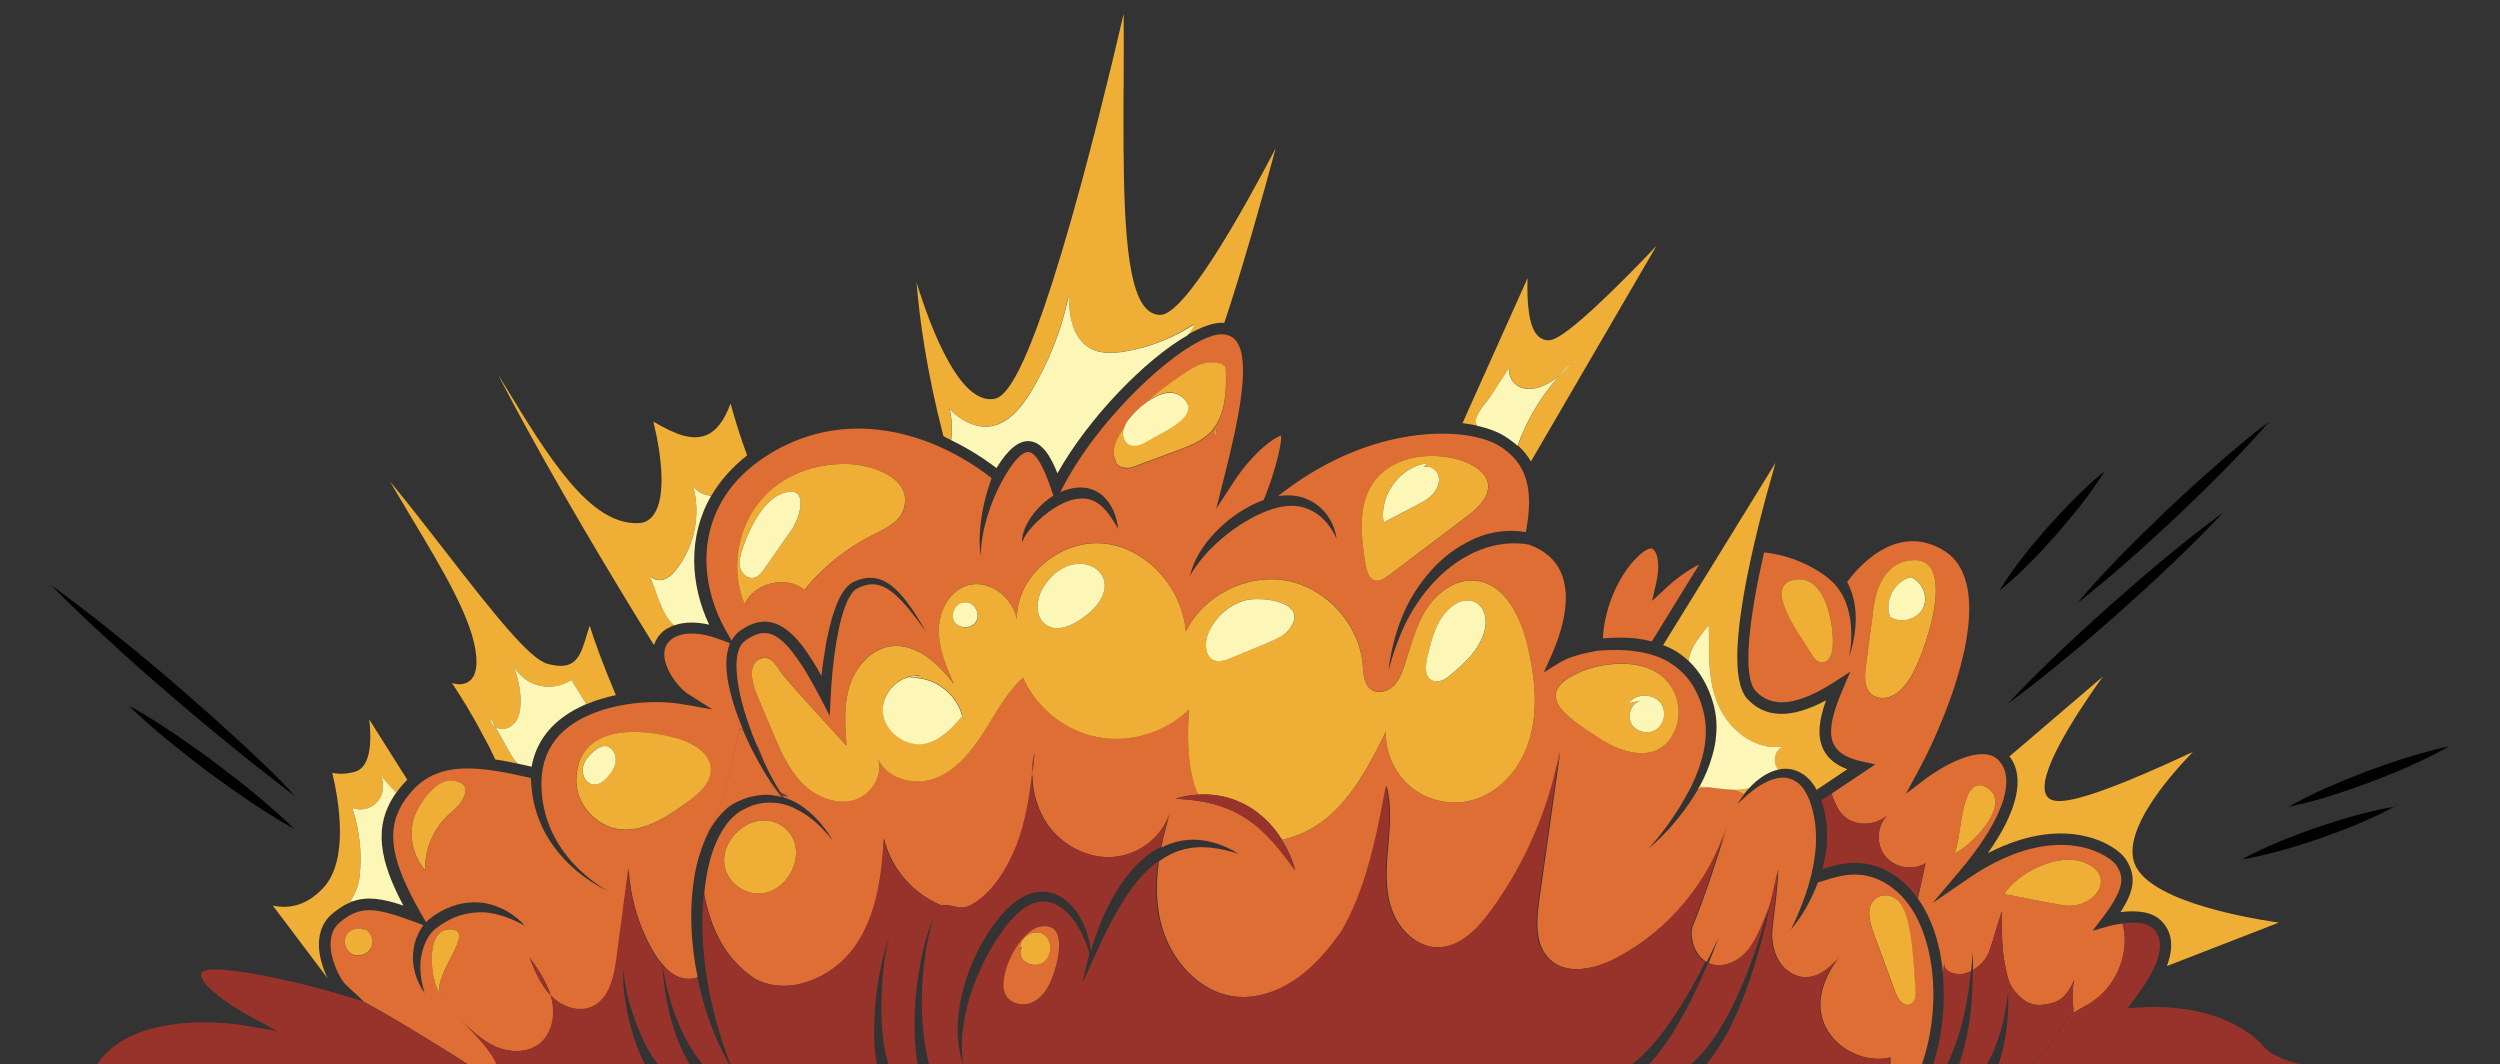 <svg xmlns="http://www.w3.org/2000/svg" xmlns:xlink="http://www.w3.org/1999/xlink" id="Layer_1" x="0px" y="0px" viewBox="0 0 1480 630" style="enable-background:new 0 0 1480 630;" xml:space="preserve"><rect x="0" y="0" width="1480" height="630" fill="#333333" stroke="none"/><g>	<g>		<path style="fill:#DF6E34;" d="M459.3,471.1c1.2,0.2,2.4,0.5,3.5,0.8c-0.2-0.2-0.4-0.5-0.5-0.7   C461.3,471.1,460.3,471.1,459.3,471.1z"></path>		<path style="fill:#DF6E34;" d="M460,468.2c-1.4-1.9-2.8-3.8-4.1-5.8c0.6,1.8,1.2,3.4,1.7,4.5C458.4,467.3,459.2,467.7,460,468.2z"></path>		<path style="fill:#DF6E34;" d="M403.2,578.8c3.1,1,6.6,0.8,9.8-0.2c-3.9-19.1-5.1-38.9-2.1-58.5c0.7-4.9,1.9-9.8,3.4-14.6   c1.5-4.8,3.3-9.5,5.8-14c0.2-0.3,0.4-0.7,0.6-1c-1,1.3-1.9,2.6-2.7,4c12.6-20.8,14.1-40.7,20-63.2c0.6,0,1.2,0.2,1.8,0.4   c-2.2-5.3-4.2-10.6-5.9-16.2c-2.1-7.2-3.9-14.7-3.9-22.6c0-3.9,0.5-8,2.2-12.1c0,0,0,0,0,0l-6.7-2.5c-16.7-6.2-27.5-2.7-30.9,3.5   c-5.3,9.7,6.3,24.9,12.7,29l14.5,9.2l-17-3c-10-1.8-22.4-1.9-34.5,0.1c-12.3,2-24.3,6.2-33.3,12.9c-8.5,6.4-13.7,14.6-15.6,24.5   c-0.2,1.2-0.4,2.4-0.6,3.7c-0.6,6.8-0.2,13.7,1.3,20.4c1.5,6.8,4,13.3,7.6,19.4c7.1,12.2,17.7,22.3,30.2,29.5   c-12.9-6.2-24.6-15.6-33-27.7c-4.2-6-7.5-12.8-9.6-19.9c-1.9-6.2-2.8-12.7-3-19.3c-1.5-0.4-3-0.7-4.4-1c-6.1-1.4-11.7-2.5-17-3.3   c-10.5-1.6-19.5-1.9-27.2-0.4c-9,1.8-16.4,5.9-22.7,13.4c-13.7,16.2-13.8,32.8,0.5,60.9c1.7,3.3,3.5,6.7,5.6,10.4l3.1,5.3   c0.9-0.9,1.9-1.7,2.8-2.4c1.8-1.5,3.8-2.7,5.8-3.9c4.1-2.2,8.5-4,13.1-4.8c4.6-0.8,9.4-0.9,13.9,0c9.1,1.8,17.2,6.7,23,13.3   c-7.6-4.3-15.7-7.3-23.7-8c-8-0.4-16,1.4-23,5.5c-3.4,1.9-7,4.4-9.1,7.1c-2.4,2.9-3.9,6.6-5,10.5c-2.1,7.8-1.2,16.3,1.4,24.7   c-5.1-7.1-8-16.4-6.6-25.7c0.6-4.7,2.3-9.2,5-13.3c0.2-0.2,0.3-0.5,0.5-0.7c0.1-0.2,0.2-0.3,0.4-0.5l-5.7-2.1   c-23-8.6-32.1-9.7-44.1,0.7c-3.3,2.9-5.1,6.9-5.2,12.1c-0.2,9.7,5.3,20.5,8.6,24.1c0.2,0.2,0.3,0.3,0.5,0.5l10.4,9.7l-0.8-0.2   c18.6,10,36.9,21.4,55.8,33.2c2.2,1.4,4.4,2.8,6.6,4.3h17.2c-0.2-0.6-0.4-1.3-0.7-1.9c-4.5-8.6-15.2-19-22-25.9   c6.6,6.6,13.4,13.4,21.9,17.3c8.5,3.8,19.3,4.1,26.6-1.8c7.3-6,9.2-16.8,7-26c-0.2-0.9-0.5-1.8-0.8-2.6   c-5.9-6.2-9.2-14.4-12.4-22.3c4.9,7,9.8,14.2,12.4,22.3c0.2,0.2,0.3,0.4,0.5,0.6c6.2,6.3,16,9.9,24.1,6.3   c10.3-4.5,13.1-17.6,14.6-28.7c2.3-17.6,4.7-35.2,7-52.9c0.9,16.3,5.5,32.5,13.4,46.8c1.9,3.5,4.1,6.9,6.8,9.9c0-0.1,0-0.2,0-0.3   c0,0.1,0,0.2,0.1,0.3C395.2,574.6,398.8,577.4,403.2,578.8z M267.5,480.7c-10.2,8.2-16.2,21.4-15.8,34.5c-7.1-8.1-9.8-20-6.8-30.3   c2.2-7.7,12.7-23.3,22.2-22.7C281.9,463.1,274.1,475.4,267.5,480.7z M220.3,559.5c-1.1,4.1-5.6,7-9.8,6.1c-1-0.2-2-0.6-2.9-1.2   c-3.5-2.3-4.6-7.6-2.3-11.1s7.6-4.6,11.1-2.3l-1.7-1.6C218.7,550.6,221.3,555.4,220.3,559.5z M262.2,590.7   c-7.9-7.3-11.8-44.3,6.6-40.2C280.8,553.2,252.2,581.6,262.2,590.7z M366,490.9c-14-2-25.3-15.6-24.9-29.7   c1.1-32.8,38.3-30.3,60.3-23.8c8.9,2.6,18.7,8.2,19.3,17.5c0.6,8.7-7.3,15.4-14.4,20.5C394.3,484,380.6,493,366,490.9z"></path>		<path style="fill:#DF6E34;" d="M393.8,373c0.5-0.3,0.9-0.7,1.4-1C394.6,372.1,394.2,372.5,393.8,373z"></path>		<path style="fill:#97332B;" d="M214.2,592.5l-10.4-3.1l-2.4-0.7c-36-10.6-77.4-18.3-81.8-13.1c-0.5,0.6-0.7,1.2-0.5,2.1   c1.3,6.7,17.3,17.6,27,22.9l18.2,9.9l-20.4-3.6c-0.7-0.1-63.8-10.7-86.2,23h130.9h88c-2.2-1.5-4.4-2.9-6.6-4.3   C251.1,614,232.8,602.6,214.2,592.5z"></path>		<path style="fill:#DF6E34;" d="M1177.7,563c3.5-10.1,4.2-14.3,7.5-23.6c-0.3,11.1,0,22.9,1.6,31c1.9,9.6,2.5,13.3,8.4,19.1   c5.6,5.5,10.3,6.3,18.1,4.7c7.7-1.6,11.1-6.3,14.7-14.2c-1.5,5.6-1,12.6-0.4,19.7c3.9-2.9,8.4-4.5,12.9-8   c13.3-10.1,20.6-28.7,16-45c-3.2,0.4-6.1,1-7.9,1.5l-9.8,2.8l6.2-8.1c13.7-18.1,11.9-24.1,8.2-30.2c-1.9-3.1-9.3-8.8-21.1-11.3   c-13.9-2.9-36.9-2-67.2,18.9l-20.8,14.3l16.3-19.3c25.7-30.5,33.9-55.2,22-65.9c-10.1-9.1-33.5,5-41.7,11.1l-12.4,9.4l7.4-13.7   c19.6-36.3,47.9-110.2,15-130.3c-28.5-17.4-51.9,11.3-57.2,18.7c1.6,2.9,2.8,6,3.6,9.2c1,4,1.5,7.9,1.5,11.9   c0,7.9-1.4,15.6-3.9,22.9c1.5-7.5,1.7-15.2,0.5-22.6c-0.6-3.7-1.6-7.2-3-10.6c-1.3-3.3-3.3-6.2-5.4-8.8   c-5.6-6.7-21.9-17.4-42.5-19.6c-8.7,38.3-13.1,73.1-5,82c9.6,10.5,24.9,8.8,46.7-5.3l9.4-6.1l-4.4,10.3c-5,11.7-9.6,24.8-5.3,33   c2.5,4.8,7.9,8,16.7,9.9l7.8,1.7l-25.7,17.2c0.1,0.6,0.2,1.5,0.6,2.5c2.2,5.2,3.9,9.7,9.1,12.8c7.1,4.2,16.7,3.2,22.9-2.2   c-6.1,6.3-6.5,17.3-1,24.1c5.5,6.8,16.3,8.7,23.8,4.2c-1.5,7-3,13.9-4.5,20.9c8.6,12,13.4,27.9,14.9,44.7c0.2-2.1,0.5-4.3,0.7-6.4   c-0.4,5.8,8.1,7.3,12.4,6c1.2-0.4,2.4-0.9,3.5-1.5c0.4-3.8,0.7-7.7,0.9-11.5c0.2,3.6,0.2,7.3,0.2,11   C1172.4,571.7,1176.1,567.7,1177.7,563z M1233.9,510.6c20.6,8.2,5.3,28.8-13.3,25.2c-11.4-2.2-22.7-4.4-34.1-6.5   C1194.6,516.5,1218.5,504.5,1233.9,510.6z M1176.4,466.4c15.7,9.5-10.8,35.8-20.2,39.2C1161.8,503.6,1159,455.9,1176.4,466.4z    M1084.9,383.7c-0.4,3.6-1.8,7.8-5.3,8.4c-3.6,0.6-6.3-3-8.1-6.2c-4.8-8.6-28.3-38.9-9.5-42.7   C1081.3,339.3,1086.1,371.8,1084.9,383.7z M1120.2,412c-3.8,1.8-8.8,1.9-12.1-0.8c-4.6-3.8-4.3-10.8-3.5-16.7   c1.3-9.6,2.5-19.3,3.8-28.9c0.9-6.7,1.8-13.5,4.5-19.6c2.8-6.1,7.7-11.6,14.3-13.4c35.9-9.6,11,59.5,2.3,71   C1127,406.9,1124,410.1,1120.2,412z"></path>		<path style="fill:#DF6E34;" d="M968.3,377.9c3.2,0.4,6.4,1,9.6,1.8l28.1-45.6c-6.9,3.5-13.5,8.2-19.8,14.1l-8.1,7.5l2.4-10.8   c2.3-10.1,0.9-16.4-1.1-19c-0.4-0.5-1.1-1.2-1.9-1.2c0,0,0,0-0.1,0c-1.4,0-4.3,1.3-8.1,5.1c-9.6,9.3-19.3,27.6-20.4,48.1   C955.4,377.4,961.8,377.3,968.3,377.9z"></path>		<path style="fill:#DF6E34;" d="M1080.6,521.1c-1.7,0.5-3.1,1-4.4,1.3c-3.8,10.2-9.1,19.7-16,27.9c5.3-10.6,9.4-21.5,12.2-32.7   c1.3-5.6,2.2-11.2,2.6-16.9c0.2-5.6,0.1-11.3-1-16.7c-1-5.4-2.6-10.9-5.3-15.4c-2.6-4.6-6.8-7.6-11.7-8.2   c-5-0.4-10.4,1.7-15.2,4.7c-2.7,1.7-5.3,3.7-7.7,5.8c-1.9,1.7-3.8,3.5-5.6,5.3c1.2-2.1,2.6-4.2,4.2-6.1c-1.9-1-4-1.9-6.1-2.5   c-4.8-0.1-9.5-1-14.3-1.5c-2.4,0.2-4.7,0.5-7,1.1c-0.2,0.3-0.4,0.7-0.6,1c-7.7,13-17.5,24.6-28.8,34.3c5-5.6,9.6-11.4,13.7-17.5   c3.6-5.1,6.8-10.4,9.7-15.8c0.5-1,1.1-2,1.6-3.1c0.1-0.1,0.1-0.3,0.2-0.4c-0.3,0-0.5,0-0.8,0.1c0.3,0,0.6-0.2,1-0.4   c6.2-12.8,10.2-27,7.9-40.5c-1.1-6.7-3.7-13.6-7.3-19.4c-3.6-5.8-8.7-10.5-14.6-13.9c-5.9-3.4-12.7-5.2-19.7-6.1   c-7-1-14.2-0.8-21.4-0.3c-0.7,0.1-11.3,1.7-19.1,5.1c-1.3,0.6-2.5,1.2-3.5,1.8L914,398l2.9-6.5l1.6-3.6c6.2-14.1,12.2-34,5.6-49   c-3.3-7.6-9.7-13.2-19-16.5c-9.5-1.7-19.6-0.5-28.8,3.1c-1,0.4-2.1,0.9-3.1,1.3c-8.1,3.7-15.5,9-22,15.4   c-7.3,7.2-13.3,15.7-18.2,25c-4.7,9.3-8.2,19.3-11,29.5c1.3-10.5,3.8-21,7.8-31c4-10,9.8-19.4,17.1-27.6   c5.2-5.9,11.2-11,18.1-15.1c2.7-1.6,5.6-3.1,8.5-4.4c9.2-3.9,19.7-5.4,29.8-3.6c5-26.2,0.3-41.2-16-51.2   c-17.6-10.7-69.7-13.6-121.7,23.2c-3,2.1-6.1,4.4-9.1,6.8c0.5-0.1,1-0.2,1.6-0.3c5.2-0.6,10.7-0.2,15.6,2   c10,4,16.4,13.8,17.5,23.4c-3.8-8.9-10.8-16-19.3-18.4c-8.4-2.5-17.4-0.2-25.7,3.6c-4.2,1.8-8.2,4.2-12.1,6.7   c-3.9,2.5-7.7,5.3-11.2,8.4c-7.1,6.1-13.5,13.1-18.4,21.6c2.2-9.6,7.9-18.3,14.7-25.4c6.8-7.2,15-13.2,24.2-17.5   c1.5-0.7,3.1-1.3,4.7-1.9l2.1-5.3c0,0,0-0.1,0-0.1c4.8-12.4,8.7-28.1,8.2-32.7c-4.1,1-16.3,9.8-27.6,26.7L720,301.2l4.8-19   c8.6-34.1,15.5-67.4,7.6-79.5c-1.7-2.7-4.2-4.2-7.5-4.7c-18-2.9-71.8,44.5-95.5,90.1c-0.3,0.6-0.7,1.2-1,1.9l-0.7,1.4   c1-0.5,2.1-0.9,3.2-1.3c0.1,0,0.2-0.1,0.3-0.1c0.5-0.2,1.1-0.3,1.7-0.5c3.1-0.8,6.4-1.2,9.8-0.7c3.9,0.6,7.7,2.3,10.5,5   c5.6,5.3,7.9,12.4,8.7,19.2c-3.4-6-7.1-11.7-12-15.1c-4.9-3.4-10.8-3.4-16.5-1.6c-5.7,1.9-11.2,5.4-16.1,9.5   c-2.4,2.1-4.8,4.3-6.9,6.8c-2.2,2.5-4.1,5.1-5.2,8.4c-0.4-3.5,0.9-7,2.4-10.2c1.6-3.2,3.6-6.1,6-8.8c2.9-3.3,6.2-6.2,10-8.6   l-1.4-4.1c-0.7-1.9-1.8-5.3-3.3-8.8c-2.6-6-6.1-12.5-9.9-12.9c-2.2-0.2-6.5,1.4-13.8,13.7c-0.4,0.7-0.9,1.5-1.3,2.3l0,0   c-3.9,6.8-7,14.2-9.3,21.8c-1.2,3.9-2.2,7.8-2.9,11.8c-0.6,4-1.3,8.1-0.8,12.1c-1.1-4-1-8.2-0.9-12.3c0.2-4.1,0.6-8.3,1.3-12.4   c1.1-6.6,2.8-13.1,5-19.5c0.2-0.7,0.5-1.4,0.7-2.1c-34.1-26.6-86.5-43.6-133.9-12.7c-41.4,27-41.5,71.2-23.3,103.1l0.2,0.4   l3.1,5.4c0.7-1.2,1.5-2.4,2.5-3.5c0.1-0.1,0.1-0.2,0.2-0.2c0.1-0.1,0.2-0.2,0.2-0.3c1.8-1.7,3.3-2.6,5.1-3.7   c3.5-2.1,7.8-3.6,12.3-3.5c4.6,0.2,8.7,2.2,12,4.6c6.6,5,11,11.4,15.1,17.7c2.1,3.2,4,6.5,5.8,9.9c0.7-6.7,1.7-13.4,2.9-20.1   c1-5.2,2.2-10.3,3.7-15.4c1.6-5.1,3.4-10.2,6.6-14.9c1.6-2.3,3.9-4.6,6.7-5.7c2.5-1.1,5.3-1.9,8.2-2c2.9-0.1,5.8,0.4,8.4,1.6   c2.6,1.2,4.8,2.8,6.8,4.6c4,3.6,7.2,7.8,10.2,12.1c3,4.3,5.6,8.8,8.2,13.3c-3-4.2-6.1-8.4-9.4-12.4c-3.3-4-6.7-7.9-10.7-10.9   c-3.9-3.1-8.6-5-13.2-4.4c-2.3,0.3-4.6,1-6.7,2.1c-2,0.9-3.4,2.5-4.6,4.5c-2.5,4-4.1,8.9-5.4,13.7c-1.3,4.9-2.2,9.9-3.1,15   c-1.6,10.1-2.6,20.4-3.1,30.6l-0.6,11.9l-5.5-10.6c-3.4-6.5-6.9-12.9-10.8-19c-4-6-8.2-12-13.4-16c-2.6-2-5.4-3.3-8.3-3.4   c-2.9-0.2-5.9,0.8-8.8,2.4c-1.4,0.8-3.1,1.9-4,2.7c-1,0.9-1.9,2.1-2.5,3.5c-1.3,2.8-1.8,6.2-1.9,9.6c-0.1,6.9,1.1,14.2,2.8,21.2   c1.8,7,4.1,14,6.7,20.9c0.7,1.7,1.4,3.4,2.1,5.1c1.8,3.4,3.4,7.3,4.9,11.2c2.8,6,5.9,11.9,9.4,17.5c1.6,0.9,3.2,1.7,4.8,2.6   c-1.2-0.2-2.3-0.3-3.5-0.4c0.2,0.3,0.4,0.6,0.6,0.9c3.3,1,6.5,2.4,9.3,4.2c4.2,2.7,8,5.9,11.3,9.6c3.3,3.6,6.2,7.6,8.6,11.8   c-6-7.6-13.1-14.4-21.5-18.5c-8.3-4.5-17.9-5.1-26.3-2.2c-2,1-4.2,1.8-6.1,2.9c-1.9,1.1-3.6,2.4-5.2,3.9c-3.2,3-5.8,6.8-7.9,10.8   c-4.3,8.1-6.7,17.3-8.1,26.6c-0.4,2.7-0.8,5.4-1,8.2c4.1,20.5,11.9,38,30.2,50.2c19.9,10.5,45.9-0.5,58.9-18.8   c13.1-18.3,16.2-41.8,17.4-64.3c4,17.6,17.2,32.8,33.9,39.5c1.2-0.1,2.4-0.1,3.6,0c6,0.6,8.7,3,14.6-0.4   c12.6-7.2,21.6-22.3,26.6-35.4c5.2-13.4,7.5-27.7,9.1-42c0-4.2,0.4-8.4,1.3-12.4c-0.4,4.1-0.8,8.3-1.3,12.4   c0,10.9,3.1,21.7,9.4,30.5c8.8,12.2,23.8,19.9,38.8,18.7c15-1.2,29-11.8,33.3-26.2c-2,6.8-3.9,13.7-5.2,20.7   c3.6-1.9,7.5-3.3,11.5-4c12.3-2.3,24.5,1.5,34.3,7.7c-11-3.6-22.6-5.4-33.1-2.5c-5.1,1.4-9.8,3.8-14.1,6.9   c-1.7,12.2-1.8,24.5,1.2,36.5c5.3,21.5,22.5,41.3,44.5,43.6c15.1,1.6,30.2-5.1,41.8-15c8.1-6.9,14.8-15.2,21-23.8   c3.1-5.4,5.8-11,8.2-16.7c9.2-22.1,13.6-45.8,18.1-69.3c3.2,11.9,1.9,24.5,0.9,36.8c-1.1,12.3-1.9,25.1,2.3,36.7   c4.2,11.6,14.5,21.9,26.9,22.1c13.4,0.2,24-10.8,31.9-21.6c20.5-28,34.6-60.7,40.9-94.8c-4.2,29.4-8.3,58.9-12.5,88.3   c-1.7,12.3-2.8,26.6,6.2,35.2c10.2,9.7,27,5.8,39.5-0.7c31.4-16.3,55.8-45.7,66-79.7c-6.4,20.8-13.1,41.7-21.3,62   c-0.2,1.3-0.3,2.7-0.2,4c0.4,6.4,3.4,12.9,8.9,16c2.4-4.8,4.8-9.6,7-14.5c-1.8,5.1-3.8,10.1-5.9,15.1c7.3,3.3,16.2,0,21.8-5.8   c5.7-5.9,8.7-13.8,11.9-21.3c3.2-7.5,5.3-17.1,7.6-28.2c-0.4,10.5-1.8,20.7-2.8,29.3c-0.2,2.1-0.5,4.2-0.7,6.1   c-0.9,9.6,2.3,20.2,10.4,25.4c9.7,6.3,20.5,1.9,29.1-9c-9.9,13.1-14.8,28-7.9,41.5c6.9,13.5,23.5,21.3,38.3,17.9c0,1.3,0,2.6,0,4   h18.6c12.5-36.4,7.3-79.8-12.4-99.9C1107.7,512.5,1090.7,517.9,1080.6,521.1z M535.1,301.2c-2.4,7.9-11,11.8-18.4,15.5   c-15.5,7.8-29.3,18.9-40.3,32.4c-11-8.7-29.7-4.2-35.5,8.6c-8.4-20.3-4.5-45.1,9.8-61.8c12.7-14.8,32.1-21.7,51.4-21.2   C515.4,275,540.7,282.7,535.1,301.2z M441.3,527.4c-3.5-1.5-6.6-3.9-8.9-7c-13.3-18.3,12.1-43.6,30.3-31.6   C482.9,502.2,464,536.8,441.3,527.4z M814.3,284.1c7.1-9,18.8-13.5,30.2-14.1c24.6-1.4,53,13.7,25,34.9   c-15.8,11.9-31.5,23.9-47.3,35.8c-2.4,1.8-5.4,3.8-8.3,2.9c-3.5-1-4.7-5.3-5.3-8.9C805.7,317.4,803.4,297.8,814.3,284.1z    M660.3,272.5c-0.3-0.7-0.6-1.4-0.8-2.5c-1-4.8,2.2-11.1,5.9-16.6c0.7-2.2,2.1-4.2,3.5-6c2.2-2.7,5.7-6.2,9.8-9.2   c6.3-5.8,13.4-10.7,20.4-15.6c4-2.8,8-5.6,12.7-7c3.5-1.1,7.5-1.3,10.9,0c0.3-0.1,0.6-0.2,1-0.3c0,0.2,0,0.5-0.1,0.7   c0.7,0.3,1.5,0.7,2.1,1.2c0.4,12,0.4,25.3-6,35c0,0.1,0,0.1,0,0.2c0.6,2.5,0.4,5.1-0.8,7.4c0.3-2.5,0.5-5,0.8-7.4c0,0,0-0.1,0-0.1   c-0.9,1.4-2,2.8-3.2,4c-5.2,5.2-12.3,7.9-19.2,10.5c-8.1,3-16.2,6-24.3,9c-2.2,0.8-4.5,1.7-6.9,1.4   C662.3,276.7,660.6,275,660.3,272.5z M906,435.7c-4.7,17.5-17.6,33.7-35.1,38.2c-12.1,3.1-25.7,0.1-35.4-7.8   c-9.7-7.9-15.5-20.5-15-33c-9.3,18.7-19.1,37.9-35.1,51.2c-7.5,6.3-16.9,10.9-26.5,12.9c3.5,5.7,6.2,11.7,7.9,18.1   c-4.5-6.1-8.8-12-13.7-17.4c-4.9-5.3-10.1-10.1-16.1-13.8c-5.9-3.8-12.4-6.5-19.3-8.3c-6.9-1.8-14.2-2.5-21.7-3   c4.3-1.4,8.8-2.1,13.3-2.4c-1.4-3.4-2.6-6.8-3.5-10.4c-3-13-2.6-26.6-2.1-40c-14,13.7-34.8,20-54,16.3   c-19.2-3.7-36.3-17.3-44.1-35.2c-10,9.1-16.2,21.4-23.5,32.8c-7.3,11.4-16.4,22.5-29.1,27c-12.7,4.5-29.5-0.5-33.8-13.3   c4.9,10.3-3.4,23.4-14.4,26.2c-11.1,2.8-22.9-2.8-30.7-11.1c-7.8-8.3-12.4-19.1-16.8-29.6c-3.1-7.4-6.2-14.7-9.3-22.1   c-2.4-5.6-6.4-19.1,3.1-21.4c6.2-1.5,8.9,5.6,12.2,9.6c12.1,14.4,25.1,28.2,37.8,42.1c-0.9-11.8-1.7-23.8,1.8-35.1   c3.5-11.3,12.2-21.7,23.9-23.6c15.2-2.4,28.7,9.9,37.9,22.3c-4.5-10.3-9-21-8.9-32.2c0.2-11.2,6.4-23.2,17.1-26.3   c12.7-3.7,26.5,7.2,29.1,20.2c-0.5-25.7,25.9-47.5,51.5-44.9c25.6,2.6,46.3,26.4,48.5,52.1c10.5-21.5,36.2-34.5,59.8-30.1   c23.6,4.4,42.9,25.7,44.9,49.6c0.5,5.3,0.6,11.6,4.9,14.7c3.9,2.8,9.5,1.5,13-1.7c3.5-3.2,5.3-7.8,6.8-12.3   c3.8-11.3,6.6-23.2,12.9-33.3c6.4-10.1,17.5-18.3,29.4-17c17.3,1.8,26.4,21.2,30.4,38.1C908.4,399.5,910.7,418.1,906,435.7z    M946.9,437c-15.5-10.3-42.1-25.1-12.9-38.6c12.7-5.9,31.9-8.1,44.8-1.6c12.6,6.4,18.6,22.3,12.7,35.6   C982.5,452.6,961.3,446.6,946.9,437z M1130.4,594.7c-4,1.2-7-3.5-8.5-7.5c-3.5-9.4-6.9-18.9-10.4-28.3c-2.3-6.2-7.9-18.9-3-25.1   c4.3-5.5,11.5-4.6,15.6,0.1c8.2,9.3,8.5,39.4,9.7,51.2C1134.3,588.8,1133.9,593.6,1130.4,594.7z"></path>		<path style="fill:#EFAF36;" d="M1026.4,467.6c2.1,0.6,4.2,1.5,6.1,2.5c0.9-1.2,1.9-2.3,2.9-3.4c-2.1,0.5-4.2,0.8-6.3,0.9   C1028.2,467.7,1027.3,467.7,1026.4,467.6z"></path>		<path style="fill:#EFAF36;" d="M1006,465.6c-0.3,0.5-0.6,1.1-0.9,1.6c2.3-0.6,4.6-0.9,7-1.1C1010.1,465.8,1008.1,465.7,1006,465.6   z"></path>		<path style="fill:#EFAF36;" d="M1017.4,418c6.7,15,22.8,27.2,38.9,23.7c-5.6,1.5-7.5,9.8-3.6,13.9c1.4-0.3,2.9-0.5,4.4-0.5   c1.7,0.2,3.4,0.1,5.1,0.8c0.8,0.3,1.7,0.5,2.5,0.9l2.3,1.3c0.8,0.4,1.5,0.9,2.1,1.5l1.9,1.7c1.2,1.2,2.1,2.6,3.1,3.9   c0.5,0.8,0.9,1.6,1.3,2.4l18.2-12.2c-6.8-2.6-11.4-6.3-14-11.4c-4.3-8.3-2.4-18.7,1.4-29.4c-20.4,11-36.1,10.7-46.7-1   c-15.9-17.5,4.5-97.2,16.8-139.6l-66.5,107.9c2.2,0.8,4.3,1.8,6.3,2.9c3.2,1.8,6.1,4,8.8,6.5c0.4-7.6,7.5-15.7,11.9-21.3   C1012,386.3,1010.6,402.6,1017.4,418z"></path>		<path style="fill:#EFAF36;" d="M188.8,558.3c0.2-7.1,2.8-13,7.6-17.1c4.2-3.6,8.3-6.1,12.4-7.5c-0.4-0.1-0.9-0.3-1.3-0.4   c3.1-4.4,4.8-9,5.4-14.4c1.5-13.6,0-27.5-4.4-40.5c5.1,1.9,11.3,0.4,14.9-3.6c3.6-4.1,4.4-10.4,2-15.2c3,3.3,6.1,6.6,9.1,9.9   c1-1.4,2.1-2.9,3.3-4.3c1.1-1.3,2.2-2.4,3.3-3.6l-22.5-35.7c1.5,13,1,28.6-8.8,31.1c-5.6,1.4-9.9,1.3-13.1,0.5   c3.8,15.8,10.1,51.6-5.3,68.1c-10.6,11.5-21.7,12.3-29.9,10.5l32.5,43.1C191.1,573.4,188.6,565.7,188.8,558.3z"></path>		<path style="fill:#EFAF36;" d="M293.2,449.6c4.3,0.6,8.8,1.5,13.4,2.5c-1.5-1.3-2.9-3-4.3-5.6c-3-5.4-6-10.8-9-16.2   c-1.8-1.2-3.1-3.2-3-5.4c1,1.8,2,3.6,3,5.4c1.2,0.8,2.7,1.3,4.2,1.3c3.7-0.1,7-2.7,8.7-6c1.7-3.3,2.1-7.1,2-10.8   c-0.1-7-1.6-14-4.3-20.5c-0.8-1.4-1.5-2.8-2-4.3c0.7,1.4,1.4,2.9,2,4.3c2.9,5,7.6,9,13.1,10.9c7,2.4,15.1,1.5,21.3-2.5   c2.9,4.7,5.9,9.5,8.8,14.2c5.5-2.3,11.4-4.1,17.5-5.4c-3.5-8.3-6.9-16.8-9.9-24.8c-2.2-5.9-4.1-11.4-5.6-16.3   c-0.6,1.8-1.1,3.5-1.6,5.1c-4,13.2-6.6,22-23.3,17.5c-10.5-2.8-30.5-27.8-62.2-68.7c-10.6-13.7-21.5-27.7-31.1-39.2   c3.9,6.5,7.7,13,11.5,19.4c20.5,34.1,38.2,63.6,39.6,84.8c0.5,7.7-1.3,12.7-5.5,14.8c-2.7,1.3-5.8,1.2-8.9,0.3   c5.2,7.8,12,18.7,18.6,31.4C288.7,440.1,291,444.8,293.2,449.6z"></path>		<path style="fill:#EFAF36;" d="M873.8,250.2c-1.1-4.3,6.2-12.1,8.5-15.5c4-6.1,8-12.2,12-18.3c-2.5,5,1.4,11.4,6.7,13.1   c5.3,1.7,11.1-0.1,16-2.8c2.1-1.2,4.1-2.6,6-4.2c2.4-2.7,5-5.4,7.6-7.9c-2.2,3-4.8,5.6-7.6,7.9c-10.7,12-19,26.1-24.4,41.2   c3.2,2.9,5.8,6.1,7.7,9.5l74.3-127.6c-21.9,23-53,54.1-62.6,55.7c-2.8,0.5-5.4-0.4-7.5-2.4c-5.8-5.6-6.6-21.1-6.2-34.2l-38.5,85.8   c3.2,0.4,6.1,0.9,8.9,1.5C874.3,251.5,874,250.9,873.8,250.2z"></path>		<path style="fill:#EFAF36;" d="M563,260.5c0.8-6.2,0.5-12.6-1-18.7c1,1,2,2.1,3,3.1c5.8,5.1,13.5,8.5,21.2,7.4   c10.6-1.5,18.1-10.8,23.7-19.9c10.9-17.7,18.6-37.3,22.7-57.6c0.3,5.8,0.6,11.6,2.2,17.1c1.7,5.5,4.9,10.8,9.8,13.8   c6.2,3.8,14,3.5,21.2,2.3c14.6-2.4,28.7-8,41-16.2c-0.9,2.4-2.3,4.5-4,6.5c8.6-5,16.3-7.7,22-7.2c10.7-32,22.7-74.7,30.4-103.3   c-21,40.1-54.1,98.6-68.3,98.6c-3.1,0-5.9-1.2-8.3-3.7c-12.6-12.7-13.6-60.9-13.5-115c0-5.9,0-11.9,0.1-17.9   c0.1-13.9,0.1-28.1,0-41.6c-3.7,16.1-9,38.1-15,61.9c-3.1,12.1-6.3,24.6-9.7,37.1c-34.7,128.2-47.9,128.8-53.6,129.1   c-19,0.9-35.2-39.6-44.3-69.1c1.7,21.3,6,52.9,15.9,91C560.1,259.1,561.5,259.8,563,260.5z"></path>		<path style="fill:#EFAF36;" d="M395.2,372c1.2-0.7,2.6-1.3,4-1.9c-0.4-0.3-0.8-0.5-1.1-0.9c-6.6-6.1-10.2-21.4-13.9-29.5   c1.3,3.1,5.4,4.3,8.6,3.3c3.2-1,5.7-3.6,7.8-6.2c10.6-13.6,14.3-32.2,9.8-48.8c2.5,3.3,6.6,5.2,10.8,5.3   c5-8.5,11.9-16.5,21.1-23.7c-4-10.7-7.5-22.3-9.8-30.7c-3.9,10.5-8.6,16.4-14.6,18.8c-8.2,3.2-17.9-0.3-31.1-8.1   c5.2,21.3,7.5,44.9,0.2,55.1c-2.2,3.1-5.3,4.9-9,5c-28.8,1.3-53.3-39-79.3-81.7c-1.4-2.2-2.7-4.5-4.1-6.7   c1.8,3.4,3.6,6.9,5.5,10.5c27.7,52.7,64.4,113.4,82.6,142.9c1.6,2.7,3.1,5.1,4.5,7.2c0.3-1.1,0.8-2.2,1.4-3.3   c1.3-2.4,3.1-4.3,5.2-5.8C394.2,372.5,394.6,372.1,395.2,372z"></path>		<path style="fill:#EFAF36;" d="M1176.8,505.1c24.7-12.8,44-13,56.6-10.3c13.1,2.8,22.2,9.2,25.4,14.4c5.8,9.3,5,17.9-3.5,30.8   c7.3-1,17.5-1,23.5,4.5c7.1,6.5,8.4,15.6,4,27.4l66.2-25.7c-26.1-3.9-79.7-14.5-85.8-36.4c-5.2-18.8,18.2-47.3,35-64.7   c-8.4,4-18.8,8.7-29.3,13.2c-45.5,19.4-54.5,17.6-57.4,12.6c-6.3-10.8,15.2-44.9,33.3-70.3l-55.2,47.2   C1199.1,459.9,1194.4,480.2,1176.8,505.1z"></path>		<path style="fill:#97332B;" d="M325.7,589c-2.5-8.1-7.5-15.3-12.4-22.3C316.5,574.7,319.8,582.8,325.7,589z"></path>		<path style="fill:#97332B;" d="M610.9,458.1c0.5-4.1,0.9-8.3,1.3-12.4C611.3,449.8,610.9,453.9,610.9,458.1z"></path>		<path style="fill:#97332B;" d="M659.1,507.3c-15,1.2-30-6.5-38.8-18.7c-6.3-8.8-9.4-19.6-9.4-30.5c-1.6,14.3-4,28.6-9.1,42   c-5.1,13.1-14,28.2-26.6,35.4c-5.9,3.4-8.6,1-14.6,0.4c-1.2-0.1-2.4-0.1-3.6,0c-16.8-6.7-29.9-21.9-33.9-39.5   c-1.2,22.5-4.3,46-17.4,64.3c-13.1,18.3-39,29.3-58.9,18.8c-18.3-12.2-26.1-29.7-30.2-50.2c-1.6,16.1-0.7,32.5,1.7,48.6   c2.8,17.7,7.4,35.2,14.1,52h86.7c-1.1-5.4-1.5-10.7-1.6-16c-0.1-6.8,0.2-13.5,0.8-20.1c0.6-6.7,1.6-13.3,2.9-19.8   c1.3-6.5,2.8-13.1,5.4-19.2c-2.1,6.3-3,12.9-3.7,19.5c-0.7,6.6-1.1,13.2-1.1,19.8c-0.1,6.6,0.2,13.2,0.9,19.6   c0.6,5.6,1.6,11.2,3.3,16.3h17.2c-2.3-14.2-2.3-28.5-0.8-42.6c0.8-7.7,2-15.4,3.7-22.9c0.9-3.8,1.8-7.5,2.9-11.2   c1.1-3.7,2.3-7.4,4.1-10.8c-1.5,3.6-2.4,7.3-3.2,11c-0.8,3.7-1.5,7.5-2.1,11.3c-1.1,7.6-1.8,15.2-2,22.8   c-0.5,14.3,0.8,28.7,4.1,42.3h20.1c-1.8-5.8-2.8-11.9-3.1-18c0-7.3,0.6-14.7,2.3-21.9c1.6-7.2,3.9-14.2,6.8-21   c2.9-6.8,6.5-13.3,10.7-19.4c4.3-6,9-11.9,15.4-16.5c3.2-2.3,7-4,11-4.9c4.1-0.7,8.4-0.2,12.1,1.3c7.6,3.3,12.4,9.8,15.7,16.3   c2.6,5.5,4.2,11.4,4.9,17.2c1.5-5.1,3.3-10.2,5.2-15.2c4.3-10.9,9.9-21.5,17.5-30.9c3.9-4.6,8.3-8.9,13.3-12.4   c1.7-1.1,3.6-2.2,5.5-3.1c1.4-7,3.2-13.9,5.2-20.7C688.1,495.5,674,506.1,659.1,507.3z"></path>		<path style="fill:#97332B;" d="M1001,553.5c-0.1-1.3,0-2.6,0.2-4c8.2-20.2,14.9-41.1,21.3-62c-10.2,33.9-34.5,63.3-66,79.7   c-12.5,6.5-29.3,10.4-39.5,0.7c-9-8.5-7.9-22.9-6.2-35.2c4.2-29.4,8.3-58.9,12.5-88.3c-6.3,34.1-20.4,66.8-40.9,94.8   c-7.9,10.8-18.5,21.8-31.9,21.6c-12.4-0.2-22.7-10.5-26.9-22.1c-4.2-11.6-3.4-24.4-2.3-36.7c1.1-12.3,2.4-24.9-0.9-36.8   c-4.4,23.5-8.9,47.2-18.1,69.3c-2.4,5.7-5.1,11.3-8.2,16.7c-6.2,8.7-12.9,17-21,23.8c-11.6,9.8-26.7,16.6-41.8,15   c-22-2.3-39.1-22.1-44.5-43.6c-3-11.9-2.9-24.3-1.2-36.5c-4.5,3.3-8.6,7.3-12.2,11.7c-7.1,8.6-12.7,18.6-17.9,28.7   c-5.1,10.2-9.7,20.8-14.6,31.4c1.1-5.8,2.5-11.5,4.1-17.2c-1.8-6-4.2-11.8-7.4-16.9c-3.7-5.8-8.7-11-14.7-13c-3-1-6.1-1.1-9.1-0.5   c-3,0.8-5.9,2.2-8.4,4.2c-5.2,4-9.7,9.4-13.6,15.2c-4,5.7-7.5,11.8-10.4,18.2c-3.1,6.3-5.5,12.9-7.6,19.6l-1.4,5.1l-1.1,5.2   c-0.4,1.7-0.7,3.5-0.9,5.2c-0.2,1.7-0.5,3.5-0.7,5.2c-0.6,5.9-0.3,11.9,0.4,17.9h396.2c5.6-4.2,10.5-9.5,15.1-15.1   c4.9-5.9,9.2-12.3,13.3-18.8c4.1-6.5,8-13.3,11.6-20.2c1.1-2.1,2.2-4.3,3.3-6.4C1004.4,566.4,1001.4,559.9,1001,553.5z    M620.8,583.8c-2.5,4.8-6.6,9.1-11.8,10.5c-5.2,1.4-11.6-0.8-13.8-5.7c-4.9-10.7,8.2-37.5,20.6-39.9   C634.2,545,625.6,574.5,620.8,583.8z"></path>		<path style="fill:#97332B;" d="M371.9,514.3c-2.3,17.6-4.7,35.2-7,52.9c-1.5,11.2-4.3,24.2-14.6,28.7c-8.1,3.5-17.9-0.1-24.1-6.3   c-0.2-0.2-0.3-0.4-0.5-0.6c0.3,0.9,0.5,1.7,0.8,2.6c2.2,9.2,0.4,20-7,26c-7.2,5.9-18,5.7-26.6,1.8c-8.5-3.8-15.3-10.6-21.9-17.3   c6.9,6.9,17.5,17.3,22,25.9c0.3,0.6,0.5,1.2,0.7,1.9h88c-1.6-3.1-3-6.2-4.2-9.4c-2-5.1-3.5-10.2-4.8-15.4   c-1.3-5.2-2.3-10.5-3-15.8c-0.7-5.3-1.1-10.7-0.5-15.9c0,5.3,1,10.5,2.2,15.6c1.2,5.1,2.8,10.1,4.6,15.1c1.8,4.9,3.8,9.7,6.2,14.4   c2.1,4.1,4.5,8,7.2,11.4h18.8c-1.8-3.2-3.6-6.4-5.1-9.7c-2.3-5.3-4.1-10.7-5.7-16.1c-3-10.8-4.5-22-5.4-33c-2.6-3-4.9-6.4-6.8-9.9   C377.5,546.8,372.9,530.7,371.9,514.3z"></path>		<path style="fill:#97332B;" d="M1080.5,608.1c-6.9-13.5-2-28.4,7.9-41.5c-8.6,10.9-19.4,15.3-29.1,9c-8.1-5.2-11.3-15.8-10.4-25.4   c0.2-1.9,0.4-3.9,0.7-6.1c1-8.6,2.4-18.8,2.8-29.3c-2.3,11.2-4.4,20.7-7.6,28.2c-3.2,7.5-6.2,15.4-11.9,21.3   c-5.6,5.8-14.5,9.1-21.8,5.8c-0.9,2.2-1.8,4.4-2.8,6.6c-3.1,7.1-6.5,14.2-10.2,21.1c-3.7,6.9-7.6,13.7-12.2,20.2   c-2.9,4.1-6.1,8.2-9.6,12h24.7c6.5-5.4,11.9-12.6,16.6-20c5-7.8,9.2-16.3,12.9-24.9c3.8-8.6,7.1-17.4,10.1-26.4c3-9,5.7-18,8-27.2   c-1.7,9.3-3.9,18.5-6.4,27.7c-2.5,9.2-5.3,18.2-8.6,27.2c-3.3,8.9-7,17.8-11.7,26.2c-3.4,6.1-7.1,12-11.7,17.5h108.6   c0-1.3,0-2.7,0-4C1103.9,629.4,1087.4,621.6,1080.5,608.1z"></path>		<path style="fill:#97332B;" d="M412.9,578.7c-3.2,1-6.6,1.1-9.8,0.2c-4.4-1.4-8-4.2-11.1-7.7c2,10.9,4.5,21.7,8.6,31.9   c2,5.1,4.3,10.2,7,14.9c2.4,4.2,5.2,8.2,8.2,12h15.8c-8.8-15.9-15.1-33.2-18.7-51.1C413,578.8,413,578.7,412.9,578.7z"></path>		<path style="fill:#97332B;" d="M1183.2,630h19.8c1.3-1.3,2.6-2.5,3.9-3.6c8.1-7.1,10.7-15.7,17-23.2c1.1-1.4,2.4-2.5,3.7-3.5   c-0.5-7.1-1.1-14.1,0.4-19.7c-3.6,7.9-7,12.6-14.7,14.2c-7.7,1.6-12.5,0.9-18.1-4.7c-5.8-5.8-6.4-9.5-8.4-19.1   c-1.6-8-2-19.9-1.6-31c-3.3,9.3-4,13.5-7.5,23.6c-1.6,4.7-5.4,8.7-9.8,11.2c0,8.3-0.4,16.7-1.3,25.1c-1.2,10.3-3.4,20.7-6.8,30.7   h16.6c3.3-6,5.9-12.6,7.9-19.5c2.2-7.5,3.7-15.3,4.5-23.2c0.3,8-0.1,16-1.2,23.9C1186.7,617.5,1185.3,623.8,1183.2,630z"></path>		<path style="fill:#97332B;" d="M1150.9,570.2c-0.2,2.1-0.5,4.3-0.7,6.4c1.6,18.1-0.5,37.2-5.7,53.4h8.3   c4.7-9.8,8.1-20.4,10.4-31.3c1.7-7.9,2.8-15.9,3.6-24c-1.1,0.6-2.3,1.1-3.5,1.5C1159.1,577.5,1150.5,576,1150.9,570.2z"></path>		<path style="fill:#010101;" d="M104.3,435.1c-0.7-0.5-1.4-1-2.1-1.4c-8.5-5.7-17.1-11.2-26.1-16.1c7.3,7.2,15,13.9,22.9,20.4   c0.9,0.7,1.7,1.4,2.6,2.1c7,5.7,14.2,11.3,21.5,16.8c8.2,6,16.5,12,25,17.7c8.5,5.7,17.1,11.2,26.1,16.1   c-7.3-7.2-15.1-13.9-22.9-20.4c-7.8-6.5-15.9-12.7-24.1-18.9C119.6,445.7,112,440.3,104.3,435.1z"></path>		<path style="fill:#010101;" d="M100.6,411.3c3.8,3.3,7.7,6.5,11.5,9.8c8.3,7,16.7,14,25.2,20.9c12.3,10.1,25,19.8,37.6,29.6   c-10.7-11.9-22.4-22.8-34.1-33.6c-8.3-7.7-16.8-15.2-25.3-22.7c-3.5-3-6.9-6.1-10.4-9.1c-12.1-10.4-24.3-20.6-36.8-30.6   c-12.4-10-25-19.8-38-29.1c11.2,11.4,22.8,22.4,34.6,33.1C76.5,390.4,88.5,400.9,100.6,411.3z"></path>		<path style="fill:#010101;" d="M1197.1,330.3c-4.8,6.2-9.4,12.6-13.5,19.4c6.3-5,12.1-10.4,17.6-16c5.6-5.5,10.9-11.3,16.1-17.2   c5.1-5.9,10.2-11.9,15-18.1c4.8-6.2,9.4-12.6,13.6-19.4c-6.3,5-12,10.4-17.6,16c-5.6,5.6-10.9,11.4-16.2,17.2   C1207,318,1201.9,324,1197.1,330.3z"></path>		<path style="fill:#010101;" d="M1259.7,332.1c9.8-8.6,19.4-17.4,28.9-26.3c9.4-9,18.8-18,28-27.4c9.2-9.3,18.1-18.8,26.7-28.8   c-10.5,7.9-20.5,16.3-30.3,24.9c-9.9,8.6-19.5,17.4-29,26.3c-9.4,9-18.8,18.1-27.9,27.4c-9.1,9.4-18.1,18.8-26.4,29   C1239.9,349.1,1249.9,340.8,1259.7,332.1z"></path>		<path style="fill:#010101;" d="M1250.1,357.5c-10.6,9.5-21.1,19-31.3,28.8c-10.3,9.8-20.4,19.8-30.1,30.2   c11.5-8.4,22.6-17.2,33.6-26.3c11-9,21.7-18.3,32.3-27.7c10.6-9.5,21.1-19,31.3-28.8c10.3-9.8,20.4-19.8,30.1-30.2   c-11.5,8.4-22.6,17.2-33.6,26.3C1271.5,338.8,1260.8,348.1,1250.1,357.5z"></path>		<path style="fill:#010101;" d="M1403.6,462.9c7.9-3,15.7-6.1,23.4-9.6c5-2.2,10-4.6,14.8-7.1c2.7-1.4,5.3-2.8,7.9-4.3   c-2.7,0.5-5.3,1.1-7.9,1.8c-5.6,1.4-11.2,3-16.7,4.7c-8.1,2.5-16,5.3-24,8.2c-7.9,3-15.7,6.2-23.4,9.6   c-7.7,3.4-15.4,7.1-22.8,11.4c8.4-1.7,16.6-3.9,24.6-6.4C1387.7,468.6,1395.6,465.8,1403.6,462.9z"></path>		<path style="fill:#010101;" d="M1350.5,503.5c7.7-2.1,15.3-4.6,22.8-7.1c7.5-2.7,15-5.4,22.3-8.5c7.4-3.1,14.6-6.4,21.7-10.3   c-8,1.3-15.7,3.2-23.4,5.3c-7.7,2.1-15.3,4.6-22.8,7.1c-7.5,2.7-15,5.4-22.3,8.5c-7.4,3.1-14.6,6.4-21.7,10.3   C1335,507.5,1342.8,505.6,1350.5,503.5z"></path>		<path style="fill:#EFAF36;" d="M420.8,454.8c-0.6-9.2-10.5-14.8-19.3-17.5c-22.1-6.5-59.2-9-60.3,23.8   c-0.5,14.1,10.9,27.7,24.9,29.7c14.7,2.1,28.4-7,40.4-15.6C413.5,470.2,421.4,463.6,420.8,454.8z M364.4,450.5   c-0.3,3.5-2.4,6.7-4.7,9.4c-2.2,2.5-5.2,4.9-8.5,4.6c-4.9-0.4-7.4-6.8-5.9-11.5c1.6-4.7,5.7-8,9.6-11l-0.4,0.8   c1.4-1,3.3-1.4,5-0.9C362.9,443,364.8,447,364.4,450.5z"></path>		<path style="fill:#EFAF36;" d="M267.1,462.1c-9.6-0.6-20,15-22.2,22.7c-3,10.4-0.3,22.2,6.8,30.3c-0.4-13.1,5.6-26.2,15.8-34.5   C274.1,475.4,281.9,463.1,267.1,462.1z"></path>		<path style="fill:#EFAF36;" d="M214.7,549.3l1.7,1.6c-3.5-2.3-8.8-1.2-11.1,2.3s-1.2,8.8,2.3,11.1c0.9,0.6,1.8,1,2.9,1.2   c4.2,0.8,8.7-2,9.8-6.1C221.3,555.4,218.7,550.6,214.7,549.3z"></path>		<path style="fill:#EFAF36;" d="M268.8,550.5c-18.4-4.1-14.6,32.9-6.6,40.2C252.2,581.6,280.8,553.2,268.8,550.5z"></path>		<path style="fill:#EFAF36;" d="M462.7,488.8c-18.2-12-43.6,13.3-30.3,31.6c2.2,3.1,5.4,5.5,8.9,7   C464,536.8,482.9,502.2,462.7,488.8z"></path>		<path style="fill:#EFAF36;" d="M502,274.7c-19.2-0.5-38.7,6.3-51.4,21.2c-14.3,16.7-18.2,41.5-9.8,61.8   c5.8-12.8,24.5-17.3,35.5-8.6c10.9-13.5,24.8-24.6,40.3-32.4c7.4-3.7,16-7.6,18.4-15.5C540.7,282.7,515.4,275,502,274.7z    M468.3,314.1c-5.2,7.5-10.5,15-15.7,22.5c-1.7,2.4-3.6,5-6.5,5.5c-3.5,0.6-6.8-2.3-7.8-5.7c-1-3.4-0.2-7,0.9-10.4   c3.4-10.8,11.5-28.6,22.8-33.4C478.9,285.4,474.8,304.8,468.3,314.1z"></path>		<path style="fill:#EFAF36;" d="M672.9,275.6c8.1-3,16.2-6,24.3-9c6.9-2.6,14-5.3,19.2-10.5c1.2-1.2,2.3-2.6,3.2-4c0,0,0,0.1,0,0.1   c0-0.1,0-0.1,0-0.2c6.4-9.7,6.5-23,6-35c-0.7-0.5-1.4-0.9-2.1-1.2c0-0.2,0-0.5,0.1-0.7c-0.3,0.1-0.6,0.2-1,0.3   c-3.4-1.2-7.4-1.1-10.9,0c-4.6,1.4-8.7,4.3-12.7,7c-7,4.9-14.1,9.9-20.4,15.6c6.9-5,15.3-8.3,21.5-2.8   c12.1,10.6-12.4,20.6-20,25.3c-3.8,2.3-8.6,4.7-12.3,2.3c-2.5-1.6-3.4-4.9-2.9-7.8c0.1-0.6,0.3-1.2,0.5-1.8   c-3.8,5.5-6.9,11.8-5.9,16.6c0.2,1,0.5,1.8,0.8,2.5c0.3,2.5,2,4.2,5.8,4.6C668.4,277.3,670.7,276.5,672.9,275.6z"></path>		<path style="fill:#EFAF36;" d="M719.7,252.3c-0.3,2.5-0.5,5-0.8,7.4C720.1,257.4,720.2,254.8,719.7,252.3z"></path>		<path style="fill:#EFAF36;" d="M813.8,343.6c2.9,0.9,5.9-1.1,8.3-2.9c15.8-11.9,31.5-23.9,47.3-35.8c28-21.2-0.4-36.3-25-34.9   c-11.4,0.6-23.1,5.1-30.2,14.1c-10.8,13.7-8.6,33.3-5.7,50.5C809.2,338.3,810.3,342.5,813.8,343.6z M845.2,274.2l-2.6,2.4   c3.6-1.5,8,1.3,9,5.1c1,3.8-0.6,7.8-3.3,10.7c-2.6,2.9-6.2,4.7-9.6,6.6c-6.5,3.5-13.1,6.9-19.6,10.4   C816.2,293.3,828.9,276.1,845.2,274.2z"></path>		<path style="fill:#EFAF36;" d="M991.5,432.5c5.9-13.3,0-29.2-12.7-35.6c-12.9-6.5-32.1-4.3-44.8,1.6   c-29.1,13.5-2.5,28.3,12.9,38.6C961.3,446.6,982.5,452.6,991.5,432.5z M980.1,432.1c-4.8,2.9-11.8,1.1-14.4-3.8   c-2.6-4.9,0.2-12,5.5-13.6l-7,1.7c4.4-6.5,15.9-6,19.7,1C986.5,422.3,984.8,429.2,980.1,432.1z"></path>		<path style="fill:#EFAF36;" d="M1127.2,332.5c-6.5,1.7-11.5,7.2-14.3,13.4c-2.8,6.1-3.7,12.9-4.5,19.6c-1.3,9.6-2.5,19.3-3.8,28.9   c-0.8,5.9-1.1,13,3.5,16.7c3.3,2.7,8.2,2.6,12.1,0.8c3.8-1.8,6.8-5.1,9.3-8.5C1138.1,392.1,1163.1,322.9,1127.2,332.5z    M1119,365.2c-3.7-9.3,2.5-21.2,12.3-23.5c-0.1,0-0.2-0.1-0.3-0.1l-2.4-0.7c0.8,0.1,1.6,0.4,2.4,0.7l0.4,0.1c0,0,0,0,0,0   c6.3,2.7,10.2,10.8,7.6,17.3C1136,366.4,1125.6,369.7,1119,365.2z"></path>		<path style="fill:#DF6E34;" d="M615.7,548.6c-12.3,2.4-25.5,29.2-20.6,39.9c2.3,4.9,8.6,7.1,13.8,5.7c5.2-1.4,9.3-5.6,11.8-10.5   C625.6,574.5,634.2,545,615.7,548.6z M616.8,570.2c-4.4,2.3-10.8,0.5-12.5-4.2c-0.7-1.8-0.3-3.8,0.7-5.5l-1.2,0.5   c0-6.2,7.8-11,13.3-8.2C623.5,556,623.1,566.9,616.8,570.2z"></path>		<path style="fill:#EFAF36;" d="M1108.6,533.8c-5,6.2,0.7,18.9,3,25.1c3.5,9.4,6.9,18.9,10.4,28.3c1.4,3.9,4.5,8.7,8.5,7.5   c3.5-1.1,3.9-5.9,3.5-9.6c-1.2-11.7-1.5-41.9-9.7-51.2C1120,529.2,1112.9,528.3,1108.6,533.8z"></path>		<path style="fill:#EFAF36;" d="M1233.9,510.6c-15.4-6.1-39.3,5.9-47.4,18.7c11.4,2.2,22.7,4.4,34.1,6.5   C1239.2,539.4,1254.5,518.8,1233.9,510.6z"></path>		<path style="fill:#EFAF36;" d="M1176.4,466.4c-17.4-10.6-14.6,37.1-20.2,39.2C1165.6,502.2,1192.1,476,1176.4,466.4z"></path>		<path style="fill:#EFAF36;" d="M1062,343.2c-18.9,3.8,4.6,34.1,9.5,42.7c1.8,3.2,4.5,6.9,8.1,6.2c3.5-0.6,4.9-4.9,5.3-8.4   C1086.1,371.8,1081.3,339.3,1062,343.2z"></path>		<path style="fill:#EFAF36;" d="M617.2,552.8c-5.6-2.8-13.3,2-13.3,8.2l1.2-0.5c-1,1.7-1.4,3.7-0.7,5.5c1.7,4.7,8.1,6.5,12.5,4.2   C623.1,566.9,623.5,556,617.2,552.8z"></path>		<path style="fill:#FDF7B7;" d="M1131,341.6c0.1,0,0.2,0.1,0.3,0.1c0,0,0,0,0,0L1131,341.6z"></path>		<path style="fill:#FDF7B7;" d="M1131,341.6c-0.8-0.3-1.6-0.5-2.4-0.7L1131,341.6z"></path>		<path style="fill:#FDF7B7;" d="M1138.9,359c2.6-6.5-1.3-14.6-7.6-17.3c-9.8,2.2-16,14.2-12.3,23.5   C1125.6,369.7,1136,366.4,1138.9,359z"></path>		<path style="fill:#FDF7B7;" d="M359.6,441.9c-1.7-0.6-3.5-0.1-5,0.9l0.4-0.8c-3.9,3-8.1,6.3-9.6,11c-1.6,4.7,1,11,5.9,11.5   c3.3,0.3,6.3-2.1,8.5-4.6c2.3-2.7,4.4-5.8,4.7-9.4C364.8,447,362.9,443,359.6,441.9z"></path>		<path style="fill:#EFAF36;" d="M873.7,343.8c-11.9-1.3-23,6.9-29.4,17c-6.4,10.1-9.1,22-12.9,33.3c-1.5,4.5-3.3,9.1-6.8,12.3   c-3.5,3.2-9.2,4.5-13,1.7c-4.3-3.1-4.4-9.3-4.9-14.7c-2.1-23.9-21.4-45.2-44.9-49.6c-23.6-4.4-49.3,8.6-59.8,30.1   c-2.1-25.6-22.9-49.5-48.5-52.1c-25.6-2.6-52,19.2-51.5,44.9c-2.5-13-16.3-23.9-29.1-20.2c-10.8,3.2-17,15.1-17.1,26.3   c-0.2,11.2,4.4,21.9,8.9,32.2c-9.2-12.4-22.7-24.7-37.9-22.3c-11.6,1.9-20.4,12.3-23.9,23.6c-3.5,11.3-2.6,23.3-1.8,35.1   c-12.7-14-25.7-27.7-37.8-42.1c-3.3-4-5.9-11.1-12.2-9.6c-9.5,2.3-5.5,15.8-3.1,21.4c3.1,7.4,6.2,14.7,9.3,22.1   c4.4,10.5,9,21.2,16.8,29.6c7.8,8.3,19.6,13.8,30.7,11.1c11.1-2.8,19.3-15.9,14.4-26.2c4.2,12.8,21.1,17.8,33.8,13.3   c12.7-4.5,21.8-15.7,29.1-27c7.3-11.4,13.5-23.7,23.5-32.8c7.9,17.9,24.9,31.5,44.1,35.2c19.2,3.7,40.1-2.6,54-16.3   c-0.5,13.4-1,26.9,2.1,40c0.8,3.5,2,7,3.5,10.4c3.1-0.2,6.2-0.2,9.4,0.2c7.7,0.8,15.3,3.6,22,7.7c6.6,4.3,12.3,9.9,16.6,16.2   c0.6,0.8,1.1,1.7,1.6,2.6c9.6-2,18.9-6.6,26.5-12.9c16-13.3,25.8-32.6,35.1-51.2c-0.5,12.5,5.3,25.1,15,33   c9.7,7.9,23.3,10.9,35.4,7.8c17.6-4.5,30.5-20.6,35.1-38.2c4.7-17.5,2.4-36.2-1.8-53.8C900.1,365,891,345.6,873.7,343.8z    M547.1,440.2c-11.5,1.9-23.7-7.5-24.4-19.2c-0.7-11.6,10.8-22.5,22.4-20.9l-8.4,1.2c14.4-2,29.5,8.2,33,22.4   C563.6,431.2,556.5,438.7,547.1,440.2z M577.6,368.5c-2.8,4-9.8,3.8-12.5-0.3c-0.5-0.8-0.8-1.8-0.9-2.7l0,0c0-0.1,0-0.2,0-0.3   c0-0.3,0-0.5,0-0.8c0-0.4,0-0.8,0.1-1.2c0-0.2,0.1-0.3,0.1-0.5c0.1-0.3,0.2-0.6,0.3-0.9c0.9-2.4,2.8-4.5,5.4-5l-0.2,0.3   c1.1-0.3,2.2-0.4,3.3-0.2C577.9,357.9,580.4,364.5,577.6,368.5z M641.7,365.3c-6.5,4.8-15.4,9.2-22.2,4.8   c-7.1-4.6-6.2-15.6-1.7-22.7C636.6,317.9,673.2,342.1,641.7,365.3z M762.9,372.9c-2.9,3.5-7.3,5.4-11.5,7.2   c-7.5,3.1-14.9,6.2-22.4,9.3c-3.2,1.3-6.8,2.7-10.1,1.4c-5.6-2.2-5.9-10.1-3.6-15.7c3.7-9.3,11.8-16.7,21.3-19.6   C746.3,352.6,776.5,356.3,762.9,372.9z M876.8,379.2c-3.7,7.8-10.4,13.7-16.8,19.4c-3.5,3.1-8.3,6.3-12.3,4.1   c-4.3-2.3-3.8-8.6-2.7-13.3c1.9-8.5,4-17.2,9-24.3C867.7,345.5,886.7,358.5,876.8,379.2z"></path>		<path style="fill:#97332B;" d="M740.6,478.3c-6.7-4.2-14.3-6.9-22-7.7c-3.1-0.4-6.3-0.4-9.4-0.2c-4.6,0.3-9,1-13.3,2.4   c7.5,0.5,14.8,1.2,21.7,3c6.9,1.8,13.4,4.5,19.3,8.3c5.9,3.7,11.2,8.5,16.1,13.8c4.8,5.3,9.2,11.3,13.7,17.4   c-1.7-6.3-4.4-12.4-7.9-18.1c-0.5-0.9-1-1.7-1.6-2.6C752.9,488.2,747.2,482.6,740.6,478.3z"></path>		<path style="fill:#FDF7B7;" d="M462,292.6c-11.3,4.8-19.4,22.6-22.8,33.4c-1.1,3.4-1.9,7-0.9,10.4c1,3.4,4.3,6.3,7.8,5.7   c2.9-0.5,4.8-3.1,6.5-5.5c5.2-7.5,10.5-15,15.7-22.5C474.8,304.8,478.9,285.4,462,292.6z"></path>		<path style="fill:#FDF7B7;" d="M536.6,401.5l8.4-1.2c-11.5-1.6-23,9.2-22.4,20.9c0.7,11.6,12.9,21.1,24.4,19.2   c9.4-1.6,16.5-9.1,22.6-16.4C566.1,409.7,551.1,399.5,536.6,401.5z"></path>		<path style="fill:#FDF7B7;" d="M665.9,208.1c-7.2,1.2-15,1.5-21.2-2.3c-4.9-3-8.2-8.3-9.8-13.8c-1.7-5.5-2-11.4-2.2-17.1   c-4.1,20.3-11.9,39.9-22.7,57.6c-5.6,9.1-13.2,18.4-23.7,19.9c-7.6,1.1-15.4-2.4-21.2-7.4c-1.1-1-2.1-2-3-3.1   c1.5,6.1,1.8,12.5,1,18.7c9.7,4.7,18.7,10.3,26.8,16.5c7-11.4,13.4-16.5,19.7-15.9c7.4,0.7,12.4,8.9,16.4,19   c18.5-32.9,51.8-67.2,77-81.7c1.7-1.9,3.2-4,4-6.5C694.6,200.1,680.5,205.7,665.9,208.1z"></path>		<path style="fill:#FDF7B7;" d="M617.8,347.4c-4.5,7.1-5.4,18.1,1.7,22.7c6.8,4.4,15.7,0,22.2-4.8   C673.2,342.1,636.6,317.9,617.8,347.4z"></path>		<path style="fill:#FDF7B7;" d="M736.5,355.6c-9.5,2.9-17.6,10.4-21.3,19.6c-2.2,5.6-1.9,13.5,3.6,15.7c3.2,1.3,6.9-0.1,10.1-1.4   c7.5-3.1,14.9-6.2,22.4-9.3c4.2-1.8,8.6-3.7,11.5-7.2C776.5,356.3,746.3,352.6,736.5,355.6z"></path>		<path style="fill:#FDF7B7;" d="M853.9,365.1c-5,7.1-7,15.8-9,24.3c-1.1,4.8-1.6,11,2.7,13.3c4.1,2.2,8.8-1,12.3-4.1   c6.5-5.7,13.1-11.6,16.8-19.4C886.7,358.5,867.7,345.5,853.9,365.1z"></path>		<path style="fill:#FDF7B7;" d="M838.7,299c3.4-1.8,7-3.7,9.6-6.6c2.6-2.9,4.3-6.9,3.3-10.7c-1-3.8-5.4-6.6-9-5.1l2.6-2.4   c-16.2,1.9-28.9,19-26.1,35.1C825.6,305.9,832.2,302.4,838.7,299z"></path>		<path style="fill:#FDF7B7;" d="M667.9,263c3.7,2.4,8.6,0,12.3-2.3c7.6-4.7,32.1-14.6,20-25.3c-6.2-5.5-14.7-2.2-21.5,2.8   c-4.1,2.9-7.6,6.5-9.8,9.2c-1.5,1.8-2.8,3.8-3.5,6c-0.2,0.6-0.4,1.2-0.5,1.8C664.4,258.1,665.4,261.4,667.9,263z"></path>		<path style="fill:#FDF7B7;" d="M964.2,416.4l7-1.7c-5.3,1.6-8.1,8.6-5.5,13.6c2.6,4.9,9.7,6.7,14.4,3.8c4.8-2.9,6.4-9.8,3.8-14.7   C980.1,410.4,968.6,409.9,964.2,416.4z"></path>		<path style="fill:#FDF7B7;" d="M573.1,356.8c-1.1-0.2-2.2-0.1-3.3,0.2l0.2-0.3c-2.6,0.5-4.5,2.6-5.4,5c-0.1,0.3-0.2,0.6-0.3,0.9   c0,0.2-0.1,0.3-0.1,0.5c-0.1,0.4-0.1,0.8-0.1,1.2c0,0.3,0,0.5,0,0.8c0,0.1,0,0.2,0,0.3l0,0c0.1,1,0.4,1.9,0.9,2.7   c2.6,4.1,9.6,4.3,12.5,0.3S577.9,357.9,573.1,356.8z"></path>		<path style="fill:#FDF7B7;" d="M930.5,214.7c-2.7,2.5-5.2,5.2-7.6,7.9C925.8,220.3,928.4,217.7,930.5,214.7z"></path>		<path style="fill:#FDF7B7;" d="M916.9,226.8c-4.9,2.7-10.7,4.5-16,2.8c-5.3-1.7-9.2-8.2-6.7-13.1c-4,6.1-8,12.2-12,18.3   c-2.2,3.4-9.6,11.2-8.5,15.5c0.2,0.7,0.5,1.3,0.9,1.8c6.4,1.4,11.9,3.5,16.1,6.1c2.9,1.8,5.4,3.7,7.7,5.7   c5.4-15.1,13.7-29.2,24.4-41.2C921,224.2,919,225.6,916.9,226.8z"></path>		<path style="fill:#FDF7B7;" d="M1026.4,467.6c0.9,0,1.8,0,2.7,0c2.1-0.1,4.2-0.4,6.3-0.9c1.4-1.5,2.8-3,4.4-4.3   c3.6-3,8-5.7,13-6.8c-3.9-4.1-2.1-12.4,3.6-13.9c-16.1,3.4-32.2-8.7-38.9-23.7c-6.9-15.4-5.5-31.7-5.9-48   c-4.4,5.6-11.5,13.7-11.9,21.3c3.2,3.1,6.1,6.6,8.3,10.4c2,3.4,3.7,7.1,5,10.8c1.3,3.7,2.3,7.5,2.8,11.5c0.5,3.9,0.5,7.9,0.1,11.8   c-0.3,3.9-1.1,7.7-2.2,11.5c-1.8,6.5-4.4,12.6-7.6,18.4c2,0.1,4.1,0.2,6.1,0.5C1016.9,466.7,1021.7,467.5,1026.4,467.6z"></path>		<path style="fill:#FDF7B7;" d="M1000.9,465.8c0.1-0.1,0.1-0.2,0.2-0.4c-0.3,0.2-0.6,0.4-1,0.4   C1000.4,465.8,1000.7,465.8,1000.9,465.8z"></path>		<path style="fill:#FDF7B7;" d="M410.4,288.1c4.5,16.6,0.8,35.2-9.8,48.8c-2.1,2.7-4.6,5.2-7.8,6.2c-3.2,1-7.3-0.2-8.6-3.3   c3.7,8.1,7.3,23.5,13.9,29.5c0.3,0.3,0.7,0.6,1.1,0.9c5.6-2,12.7-2.2,20.6-0.4c-11.1-23.6-12.9-52,1.3-76.4   C417.1,293.3,413,291.3,410.4,288.1z"></path>		<path style="fill:#FDF7B7;" d="M293.3,430.3c-1-1.8-2-3.6-3-5.4C290.1,427.1,291.4,429.1,293.3,430.3z"></path>		<path style="fill:#FDF7B7;" d="M317,405.2c-5.5-1.9-10.1-5.9-13.1-10.9c2.7,6.5,4.2,13.5,4.3,20.5c0,3.7-0.3,7.5-2,10.8   c-1.7,3.3-5,5.9-8.7,6c-1.5,0-3-0.5-4.2-1.3c3,5.4,6,10.8,9,16.2c1.5,2.6,2.8,4.3,4.3,5.6c2.7,0.6,5.4,1.1,8.1,1.8   c2.1-11.8,8.3-21.6,18.3-29.1c4.2-3.2,9-5.8,14.1-8c-2.9-4.7-5.9-9.5-8.8-14.2C332,406.7,323.9,407.6,317,405.2z"></path>		<path style="fill:#FDF7B7;" d="M303.9,394.3c-0.6-1.5-1.3-2.9-2-4.3C302.4,391.5,303.1,392.9,303.9,394.3z"></path>		<path style="fill:#FDF7B7;" d="M223.4,474.7c-3.6,4.1-9.8,5.6-14.9,3.6c4.4,13,5.9,26.9,4.4,40.5c-0.6,5.4-2.3,10-5.4,14.4   c0.4,0.2,0.8,0.3,1.3,0.4c8.8-3.1,17.9-1.6,30,2.5c-13.7-25.8-18.5-46.7-4.3-66.8c-3-3.3-6.1-6.6-9.1-9.9   C227.8,464.3,227,470.7,223.4,474.7z"></path>		<path style="fill:#97332B;" d="M1240.5,591.7c-4.5,3.4-9,5-12.9,8c-1.3,1-2.5,2.1-3.7,3.5c-6.2,7.5-8.8,16.1-17,23.2   c-1.3,1.1-2.6,2.4-3.9,3.6h20.1h138.5c-9.4-2.4-17.5-5.7-21.1-10c-10.8-12.9-35.8-25.9-73.6-23.6l-7.3,0.4l4.4-5.9   c15.1-20,18.6-34,10.4-41.5c-3.8-3.5-11.6-3.5-17.9-2.7C1261,563,1253.8,581.6,1240.5,591.7z"></path>		<path style="fill:#97332B;" d="M1116,506.9c-5.5-6.8-5-17.8,1-24.1c-6.1,5.4-15.8,6.4-22.9,2.2c-5.2-3.1-6.9-7.5-9.1-12.8   c-0.4-1.1-0.5-1.9-0.6-2.5l-6.2,4.1c1,2.9,1.8,5.9,2.4,8.9c1.2,6.1,1.2,12.4,0.8,18.5c-0.6,4.5-1.4,8.9-2.5,13.3   c10.9-3.5,30.9-9.6,51,10.8c2,2,3.8,4.3,5.4,6.6c1.5-7,3-13.9,4.5-20.9C1132.2,515.6,1121.5,513.8,1116,506.9z"></path>		<path style="fill:#DF6E34;" d="M417.8,494.6c0.8-1.4,1.8-2.7,2.7-4c2.4-4.1,5.3-7.9,8.9-11.2c1.9-1.8,4.1-3.3,6.5-4.5   c2.4-1.2,4.8-2,7.2-2.9c5-1.2,10.3-2.1,15.4-1c0.2,0,0.4,0.1,0.7,0.1c1,0,2,0,3,0.1c-0.8-1-1.5-2-2.2-3c-0.8-0.4-1.6-0.9-2.4-1.3   c-0.5-1.2-1.1-2.7-1.7-4.5c-1.3-1.9-2.6-3.9-3.7-5.9c-3.8-6.4-7.4-13-10.4-19.8c-0.7-1.6-1.4-3.2-2.1-4.8   c-0.6-0.2-1.2-0.4-1.8-0.4C431.9,453.9,430.4,473.8,417.8,494.6z"></path>		<path style="fill:#97332B;" d="M452.2,451.4c-1.4-3.9-3-7.8-4.9-11.2C448.8,444.1,450.4,447.8,452.2,451.4z"></path>		<path style="fill:#97332B;" d="M461.6,469c0.4,0.7,0.9,1.5,1.3,2.2c1.2,0.1,2.3,0.2,3.5,0.4C464.8,470.7,463.2,469.8,461.6,469z"></path>	</g></g></svg>